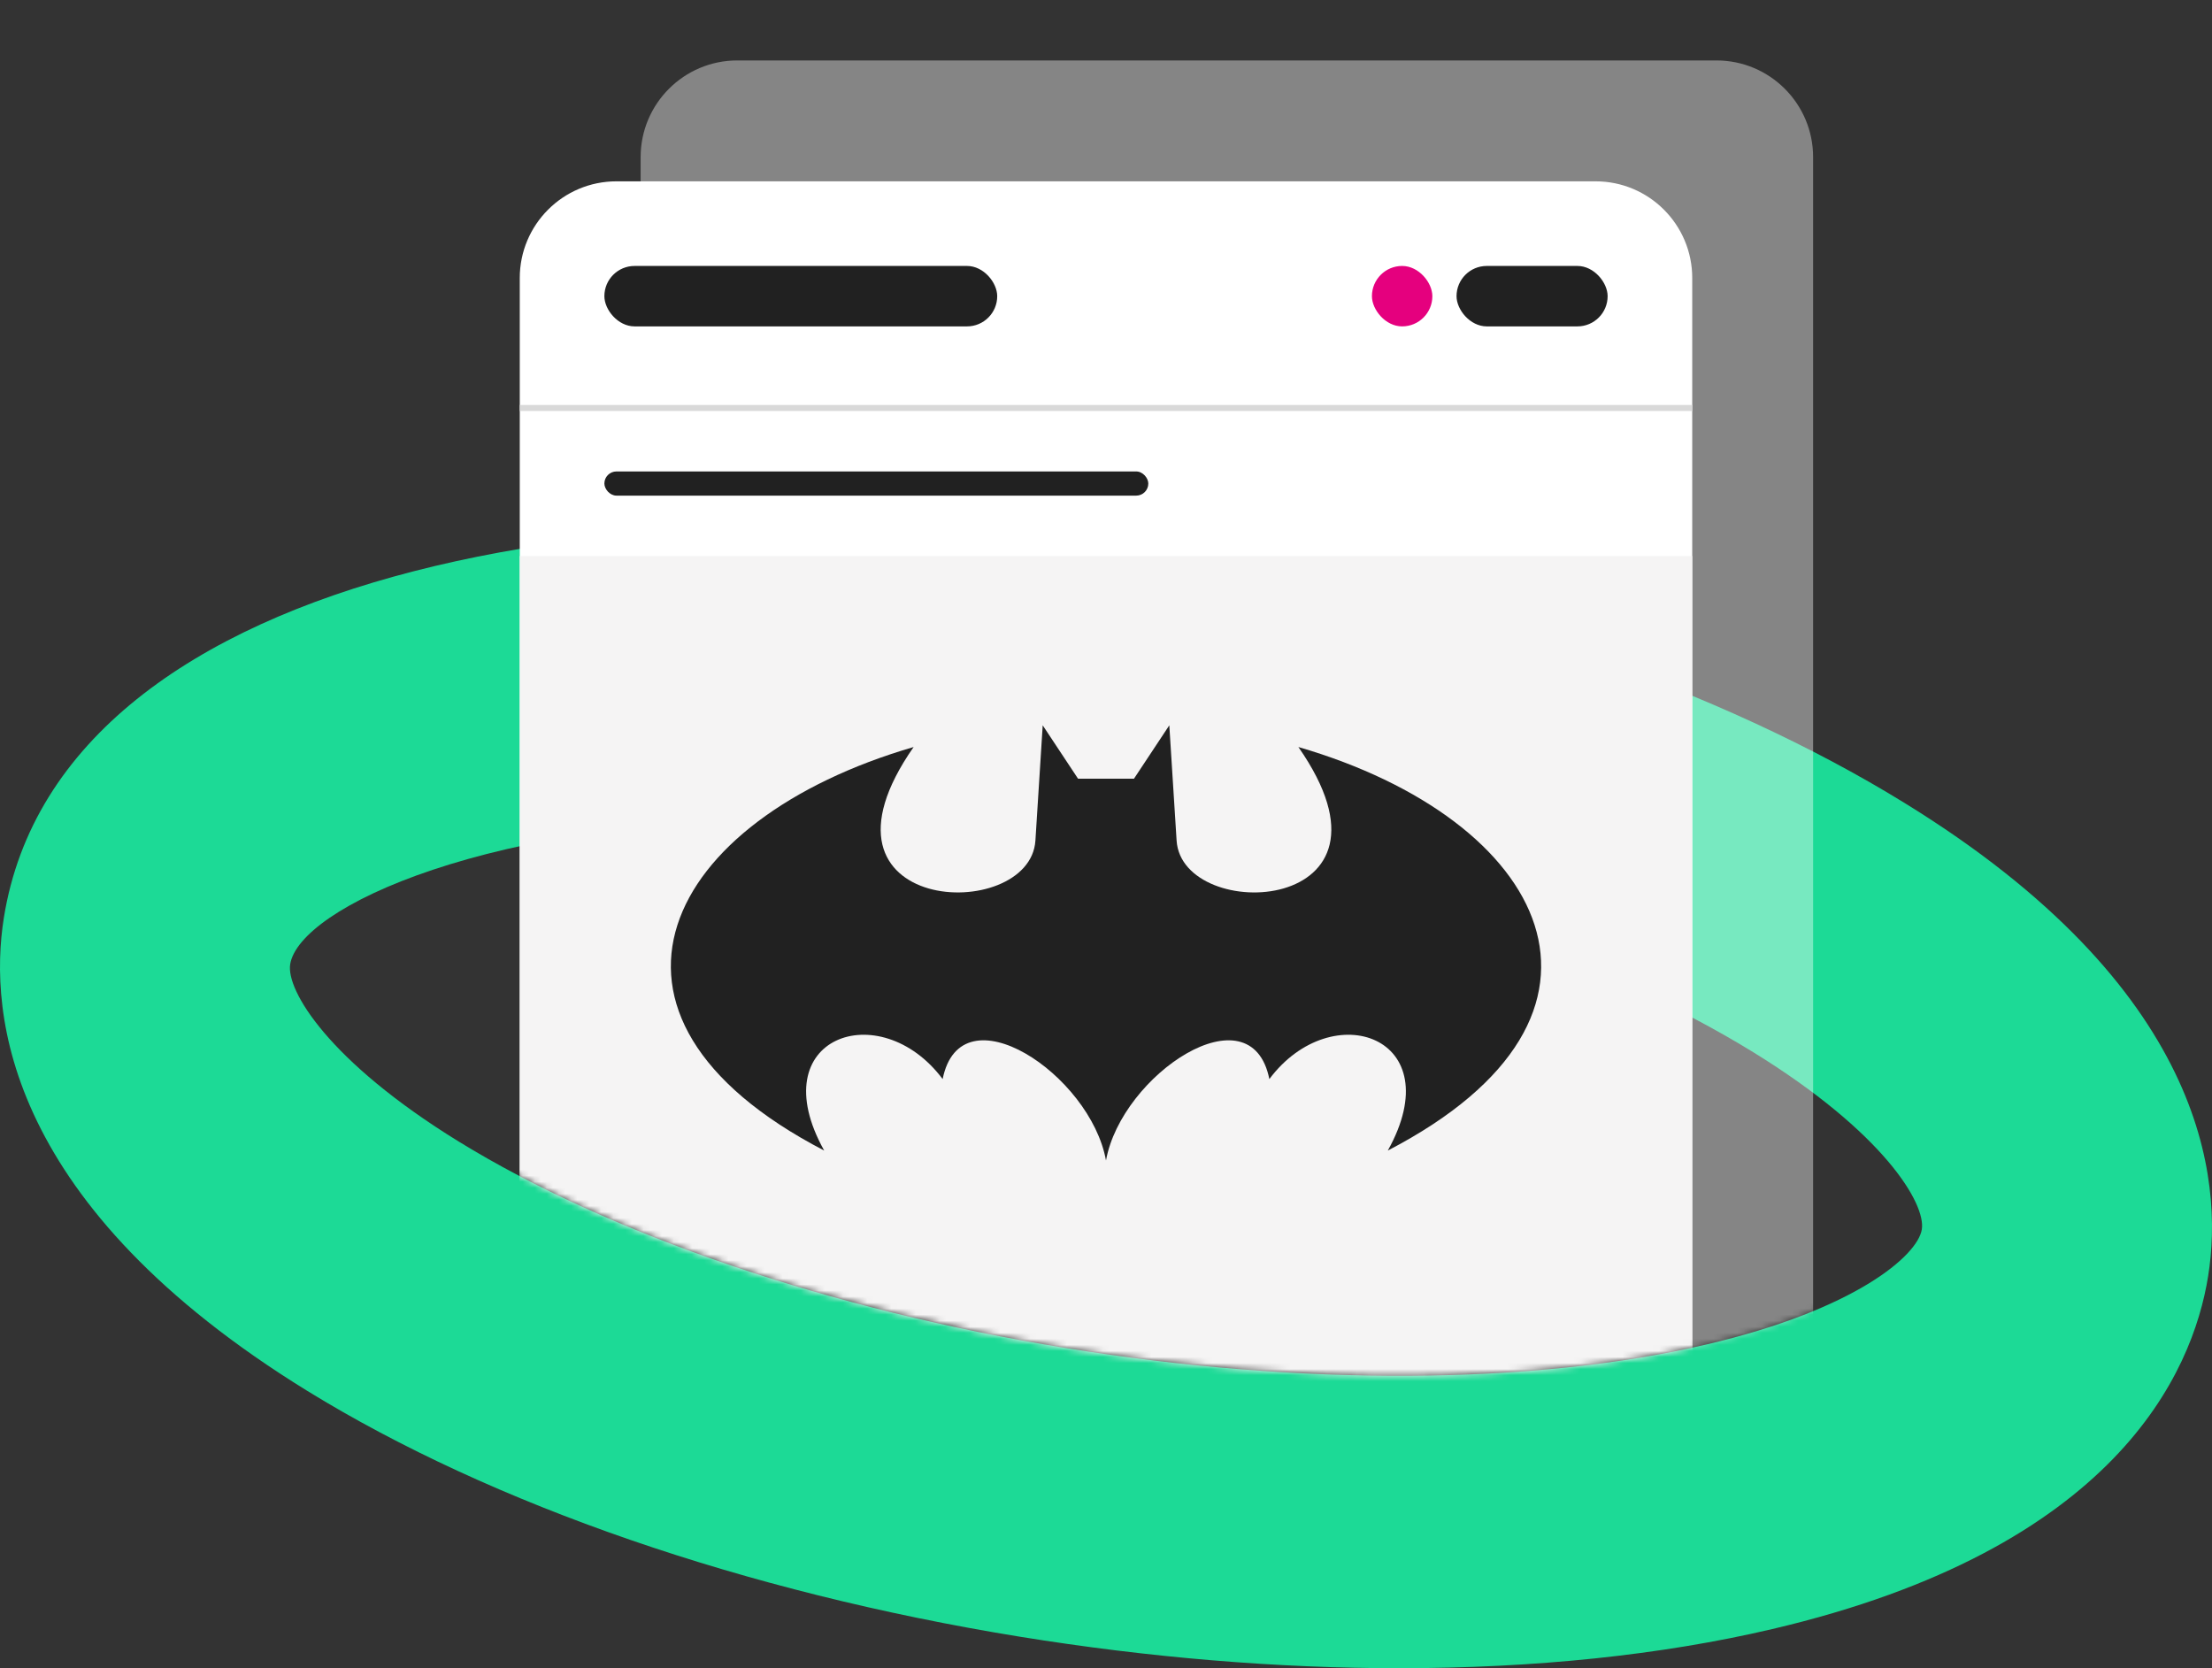 <svg width="366" height="276" viewBox="0 0 366 276" fill="none" xmlns="http://www.w3.org/2000/svg">
<rect x="0" y="0" width="366" height="276" fill="#333333" stroke="none"/>
<g clip-path="url(#clip0_2320_16094)">
<path d="M134.613 135.24C80.543 135.24 49.511 150.259 48.016 159.527C47.325 163.81 54.298 175.563 75.897 188.861C100.943 204.271 137.527 216.726 176.355 223.024C215.163 229.341 253.795 229.144 282.349 222.438C307.02 216.667 317.297 207.711 317.985 203.41C318.676 199.146 311.706 187.395 290.085 174.079C265.059 158.666 228.455 146.229 189.647 139.915C169.325 136.609 150.914 135.24 134.613 135.24ZM231.467 276C211.385 276 190.177 274.259 168.697 270.778C123.309 263.404 81.469 248.955 50.89 230.143C1.151 199.517 -1.939 167.937 0.64 151.822C10.053 93.216 106.69 77.435 197.304 92.18C242.693 99.551 284.532 113.984 315.111 132.835C364.828 163.42 367.94 195.041 365.362 211.133C362.783 227.229 349.981 256.23 293.216 269.527C274.827 273.848 253.836 276 231.467 276Z" fill="#1CDA96"/>
<mask id="mask0_2320_16094" style="mask-type:alpha" maskUnits="userSpaceOnUse" x="47" y="0" width="272" height="228">
<path fill-rule="evenodd" clip-rule="evenodd" d="M318 0H48V159L48.126 159.021C48.08 159.191 48.043 159.36 48.016 159.527C47.325 163.81 54.298 175.563 75.898 188.861C100.943 204.271 137.527 216.726 176.355 223.024C215.163 229.341 253.796 229.144 282.349 222.438C307.02 216.667 317.297 207.711 317.985 203.41C318.041 203.068 318.047 202.678 318 202.242V0Z" fill="#992364"/>
</mask>
<g mask="url(#mask0_2320_16094)">
<path d="M106 26C106 17.163 113.163 10 122 10H284C292.837 10 300 17.163 300 26V238H106V26Z" fill="white" fill-opacity="0.4"/>
<path d="M86 46C86 37.163 93.163 30 102 30H264C272.837 30 280 37.163 280 46V258H86V46Z" fill="white"/>
<rect x="86" y="92" width="194" height="166" fill="#F5F4F4"/>
<rect x="100" y="44" width="65" height="10" rx="5" fill="#212121"/>
<rect x="241" y="44" width="25" height="10" rx="5" fill="#212121"/>
<rect x="227" y="44" width="10" height="10" rx="5" fill="#E5007E"/>
<rect x="86" y="67" width="194" height="1" fill="#D9D9D9"/>
<path fill-rule="evenodd" clip-rule="evenodd" d="M182.999 192C185.562 177.761 207.012 163.492 210.028 178.529C220.413 164.64 240.128 171.541 229.63 190.353C272.914 167.879 256.038 135.584 214.833 123.592C234.266 151.432 195.562 152.989 194.681 139.062L193.475 120L187.63 128.83H178.373L172.527 120L171.321 139.062C170.44 152.986 131.736 151.432 151.17 123.592C109.961 135.584 93.086 167.879 136.37 190.353C125.872 171.541 145.587 164.64 155.972 178.529C158.985 163.492 180.438 177.761 182.999 192Z" fill="#212121"/>
</g>
<rect x="100" y="78" width="90" height="4" rx="2" fill="#212121"/>
</g>
<defs>
<clipPath id="clip0_2320_16094">
<rect width="366" height="276" fill="white"/>
</clipPath>
</defs>
</svg>
